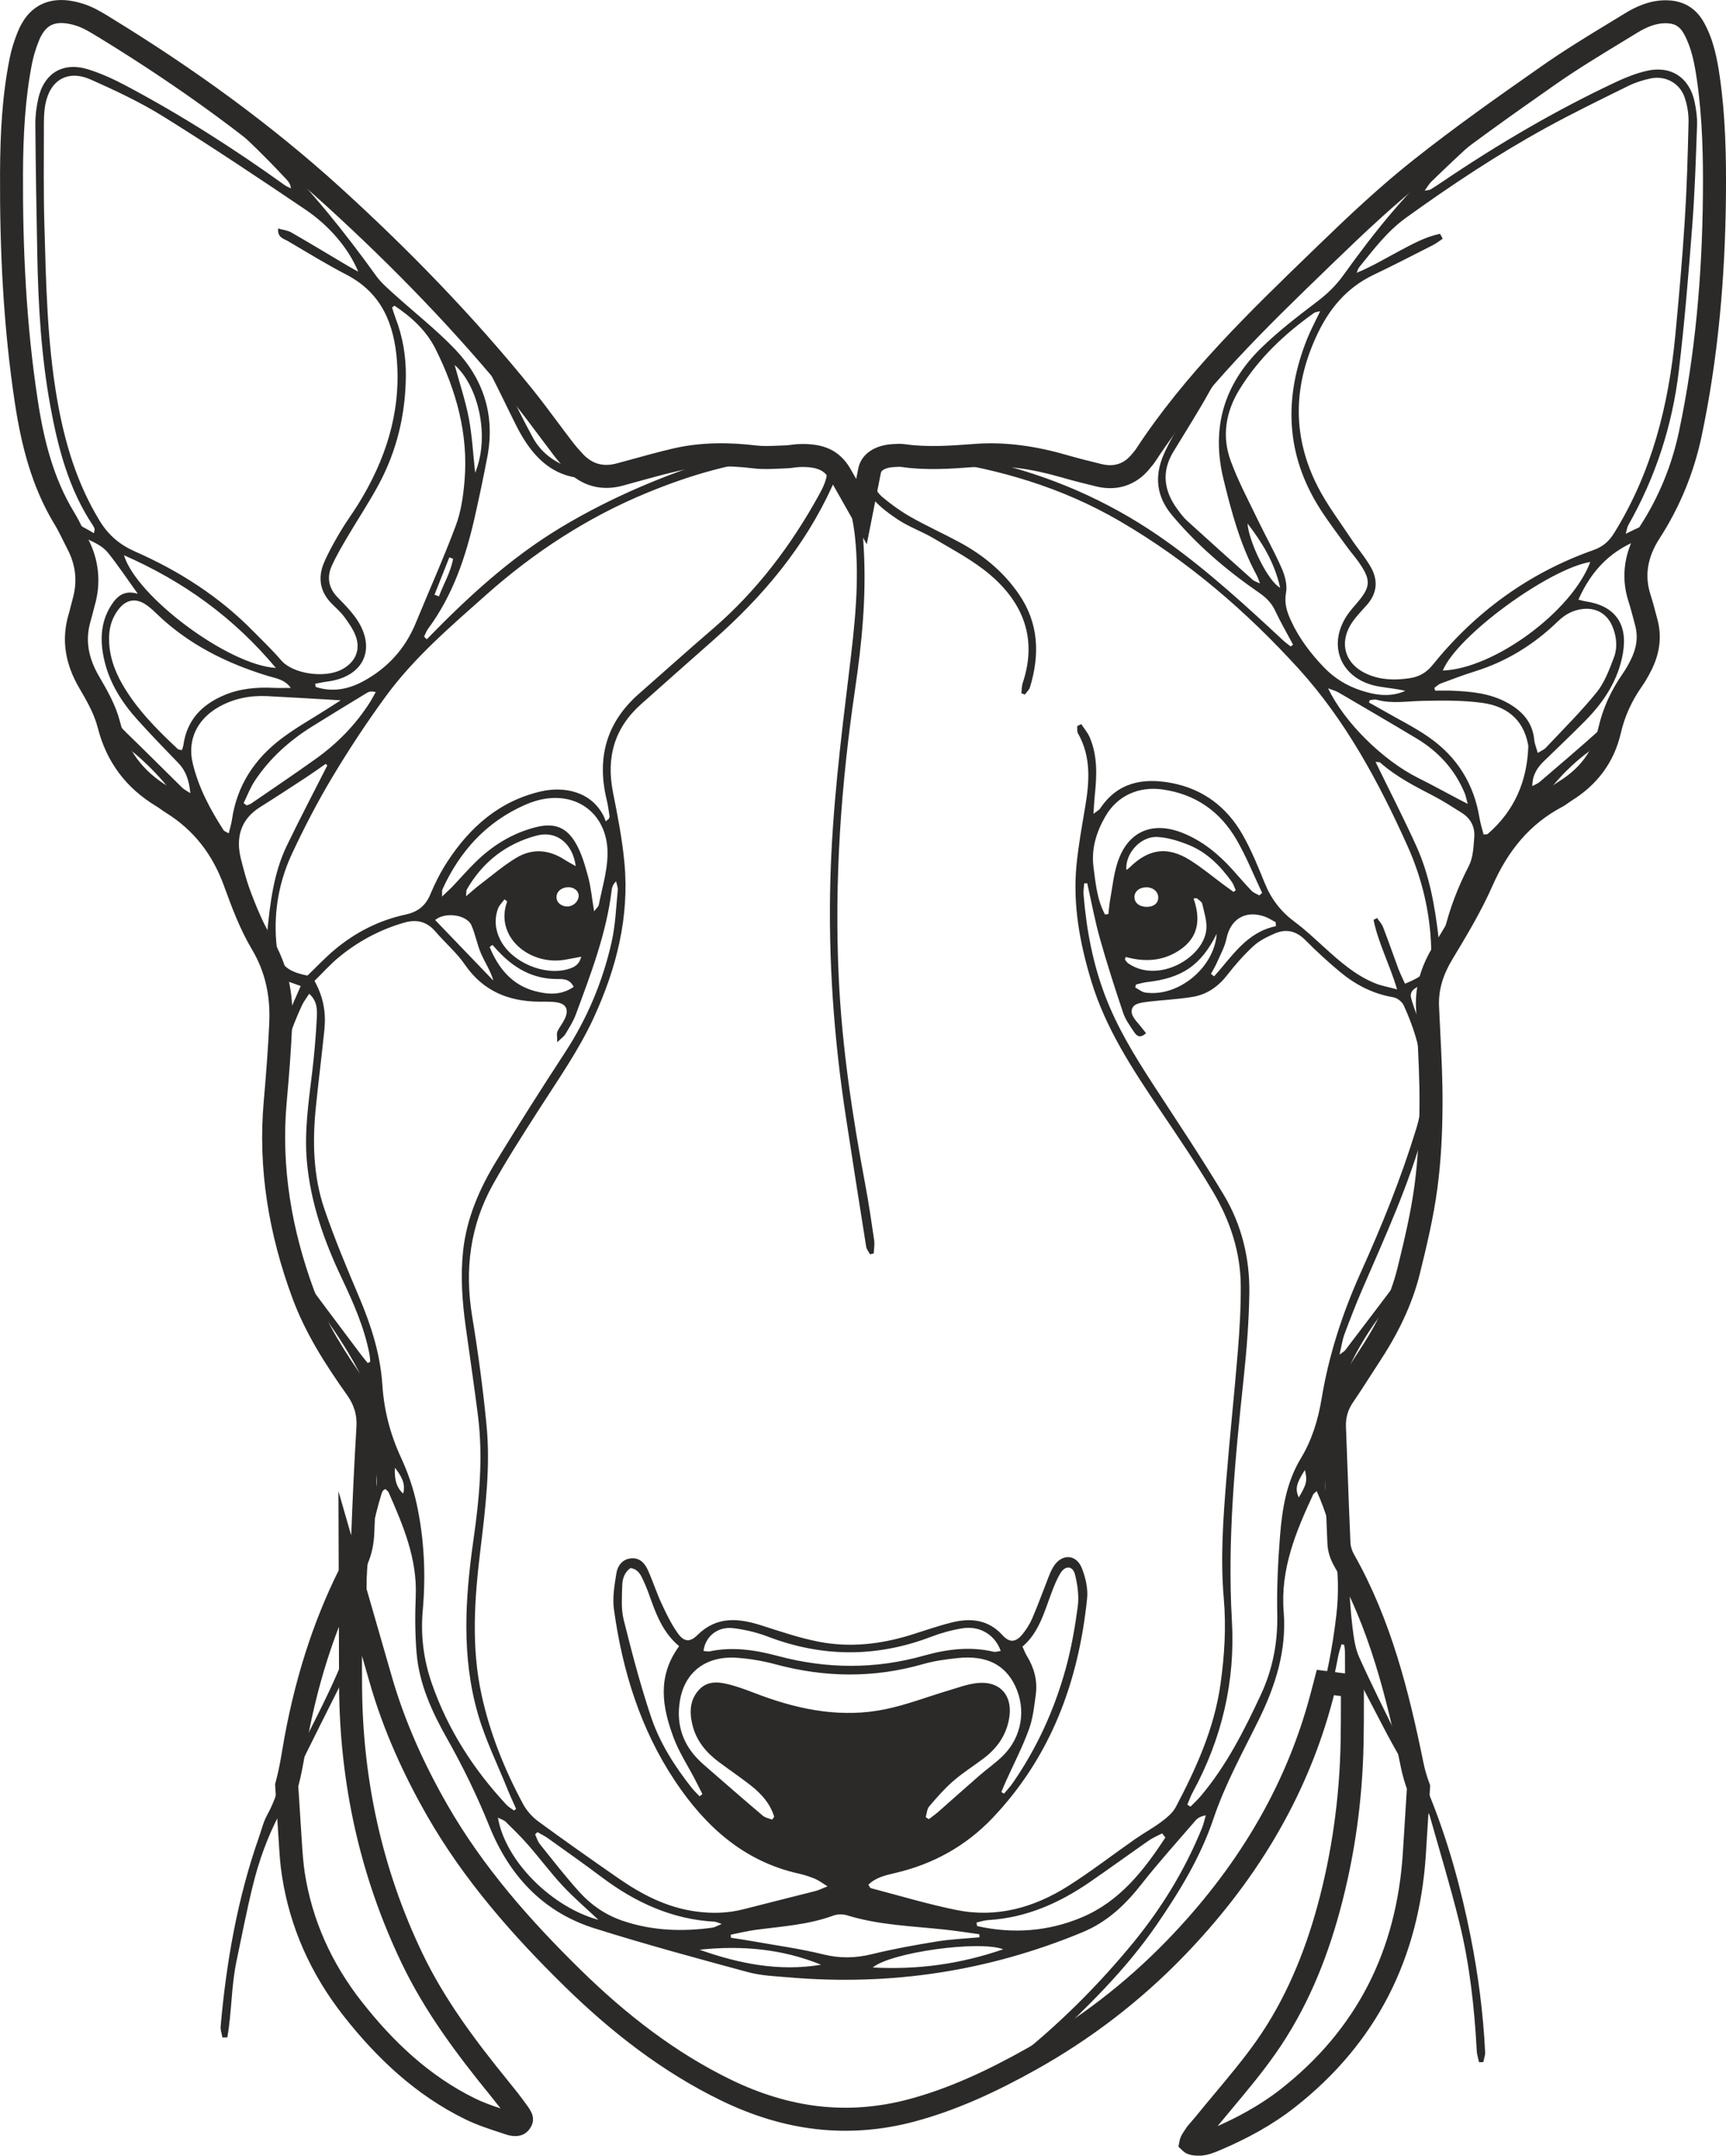 <?xml version="1.0" encoding="UTF-8"?>
<!DOCTYPE svg PUBLIC "-//W3C//DTD SVG 1.0//EN" "http://www.w3.org/TR/2001/REC-SVG-20010904/DTD/svg10.dtd">
<!-- Creator: CorelDRAW 2021 (64-Bit) -->
<svg xmlns="http://www.w3.org/2000/svg" xml:space="preserve" width="211.023mm" height="263.57mm" version="1.0" style="shape-rendering:geometricPrecision; text-rendering:geometricPrecision; image-rendering:optimizeQuality; fill-rule:evenodd; clip-rule:evenodd"
viewBox="0 0 210.881 263.392"
 xmlns:xlink="http://www.w3.org/1999/xlink"
 xmlns:xodm="http://www.corel.com/coreldraw/odm/2003">
 <defs>
  <style type="text/css">
   <![CDATA[
    .fil0 {fill:#2B2A29;fill-rule:nonzero}
   ]]>
  </style>
 </defs>
 <g id="Vrstva_x0020_1">
  <path class="fil0" d="M171.893 218.56c-0.13,-0.367 -0.251,-0.737 -0.36,-1.108 -0.138,-0.467 -0.26,-0.949 -0.362,-1.45 -0.875,-4.297 -1.85,-8.587 -3.155,-12.774 -1.29,-4.141 -2.899,-8.161 -5.048,-11.951 -0.229,-0.405 -0.418,-0.848 -0.553,-1.304 -0.132,-0.446 -0.214,-0.914 -0.235,-1.379 -0.136,-3.096 -0.254,-6.284 -0.372,-9.472 -0.058,-1.565 -0.116,-3.129 -0.176,-4.694 -0.033,-0.848 0.064,-1.664 0.291,-2.449 0.227,-0.785 0.582,-1.529 1.066,-2.232 0.607,-0.882 1.231,-1.856 1.855,-2.831 0.408,-0.638 0.817,-1.275 1.25,-1.93 1.037,-1.569 1.982,-3.191 2.778,-4.873 0.789,-1.669 1.433,-3.398 1.875,-5.197 0.407,-1.655 0.81,-3.318 1.174,-5.017 0.359,-1.675 0.671,-3.348 0.895,-5.011 0.222,-1.646 0.371,-3.308 0.468,-4.978 0.099,-1.706 0.142,-3.383 0.15,-5.037 0.014,-2.886 -0.135,-5.832 -0.283,-8.777 -0.05,-0.993 -0.1,-1.987 -0.146,-3.04 -0.059,-1.345 0.115,-2.623 0.475,-3.848 0.355,-1.208 0.886,-2.354 1.548,-3.452l0.007 -0.008 -0.002 -0.001c1.703,-2.826 3.419,-5.672 4.732,-8.651 1.036,-2.35 2.311,-4.478 3.914,-6.334 1.615,-1.87 3.552,-3.449 5.897,-4.684 0.119,-0.063 0.27,-0.171 0.42,-0.279 0.161,-0.116 0.322,-0.231 0.504,-0.344 1.262,-0.78 2.3,-1.706 3.101,-2.793 0.796,-1.081 1.365,-2.333 1.696,-3.772 0.271,-1.18 0.656,-2.312 1.143,-3.394 0.494,-1.098 1.103,-2.157 1.814,-3.175 0.152,-0.217 0.32,-0.486 0.499,-0.792l0.005 0c0.15,-0.257 0.303,-0.543 0.457,-0.846 0.354,-0.7 0.598,-1.407 0.7,-2.119 0.099,-0.689 0.066,-1.395 -0.126,-2.118 -0.067,-0.252 -0.035,-0.135 -0.144,-0.552 -0.211,-0.806 -0.423,-1.613 -0.675,-2.396 -0.516,-1.604 -0.623,-3.171 -0.383,-4.69 0.251,-1.593 0.878,-3.113 1.809,-4.552 1.138,-1.759 2.103,-3.603 2.892,-5.52 0.792,-1.923 1.408,-3.927 1.847,-5.999 1.004,-4.737 1.711,-9.51 2.177,-14.296 0.47,-4.818 0.7,-9.655 0.747,-14.485 0.023,-2.354 0.01,-4.722 -0.093,-7.1 -0.101,-2.335 -0.292,-4.672 -0.626,-7.004 -0.149,-1.039 -0.32,-2.075 -0.572,-3.046 -0.245,-0.944 -0.573,-1.855 -1.041,-2.697 -0.259,-0.466 -0.561,-0.789 -0.912,-0.985 -0.363,-0.202 -0.82,-0.293 -1.374,-0.287 -0.591,0.006 -1.161,0.128 -1.714,0.327 -0.583,0.209 -1.163,0.513 -1.735,0.864 -0.589,0.36 -1.179,0.719 -1.768,1.078 -2.788,1.696 -5.579,3.393 -8.191,5.221 -2.559,1.791 -5.143,3.607 -7.934,5.63 -2.625,1.903 -5.214,3.84 -7.732,5.839 -1.954,1.551 -3.846,3.187 -5.701,4.87 -1.889,1.715 -3.703,3.444 -5.492,5.176l-0.868 0.839c-7.637,7.385 -15.348,14.842 -21.164,23.723 -0.156,0.238 -0.306,0.417 -0.46,0.6l-0.005 0 -0.153 0.192c-0.826,1.041 -1.821,1.754 -2.945,2.136 -1.127,0.382 -2.355,0.418 -3.646,0.103 -0.735,-0.179 -1.469,-0.361 -2.199,-0.55 -0.694,-0.179 -1.42,-0.376 -2.198,-0.601l-0.006 0c-1.667,-0.481 -3.364,-0.858 -5.075,-1.082 -1.684,-0.22 -3.391,-0.29 -5.108,-0.162l-0.172 0.013c-2.994,0.224 -5.975,0.447 -9.042,0.001 -0.194,-0.028 -0.5,-0.009 -0.779,0.008l-0.205 0.011c-0.434,0.023 -0.905,0.126 -1.239,0.343 -0.146,0.095 -0.255,0.217 -0.285,0.367l-1.726 8.716 -4.38 -7.726c-0.141,-0.249 -0.299,-0.484 -0.478,-0.692 -0.158,-0.184 -0.335,-0.347 -0.534,-0.48l-0.005 -0.005c-0.346,-0.231 -0.771,-0.368 -1.227,-0.446 -0.53,-0.091 -1.087,-0.102 -1.62,-0.081 -0.185,0.007 -0.406,0.036 -0.627,0.066 -0.306,0.04 -0.614,0.081 -0.979,0.091 -0.255,0.007 -0.593,0.023 -0.929,0.038 -1.003,0.046 -1.991,0.092 -3.043,-0.034 -1.567,-0.188 -3.122,-0.287 -4.642,-0.251 -1.514,0.036 -3.026,0.205 -4.525,0.554 -1.745,0.405 -3.45,0.876 -5.154,1.346 -0.982,0.271 -1.308,0.364 -1.67,0.463 -1.306,0.354 -2.564,0.368 -3.746,0.038 -1.176,-0.328 -2.242,-0.986 -3.169,-1.976 -0.256,-0.273 -0.511,-0.556 -0.765,-0.851 -0.253,-0.295 -0.498,-0.594 -0.73,-0.896 -0.566,-0.739 -1.2,-1.589 -1.835,-2.44 -1.03,-1.382 -2.061,-2.765 -3.136,-4.091 -3.483,-4.298 -7.159,-8.438 -10.989,-12.437 -3.823,-3.992 -7.808,-7.851 -11.915,-11.59 -4.243,-3.864 -8.694,-7.475 -13.303,-10.866 -4.623,-3.401 -9.405,-6.585 -14.296,-9.583l-0.178 -0.109 -0.005 0c-0.888,-0.545 -1.827,-1.122 -2.698,-1.399 -0.526,-0.167 -1.089,-0.295 -1.639,-0.321 -0.479,-0.023 -0.943,0.032 -1.348,0.214 -0.352,0.158 -0.648,0.414 -0.897,0.725 -0.286,0.357 -0.51,0.783 -0.688,1.23 -0.168,0.422 -0.326,0.86 -0.467,1.316 -0.139,0.45 -0.256,0.892 -0.343,1.322 -0.439,2.179 -0.715,4.415 -0.884,6.681 -0.173,2.305 -0.234,4.573 -0.245,6.813 -0.023,4.645 0.078,9.314 0.363,13.999 0.281,4.631 0.747,9.264 1.456,13.885 0.371,2.421 0.854,4.803 1.556,7.079 0.697,2.259 1.614,4.44 2.861,6.489 0.453,0.745 0.824,1.492 1.194,2.24 0.137,0.276 0.275,0.555 0.505,0.997 0.672,1.29 1.08,2.633 1.22,4.015 0.139,1.373 0.011,2.763 -0.39,4.159 -0.083,0.29 -0.151,0.56 -0.218,0.83 -0.082,0.326 -0.163,0.653 -0.277,1.036 -0.353,1.191 -0.421,2.327 -0.248,3.422 0.177,1.12 0.609,2.224 1.248,3.325l0.018 0.03c1.016,1.749 2.043,3.517 2.568,5.578 0.445,1.745 1.148,3.258 2.12,4.559 0.974,1.303 2.227,2.409 3.77,3.34 0.227,0.137 0.473,0.314 0.718,0.49 0.166,0.12 0.333,0.239 0.484,0.333 1.999,1.237 3.664,2.729 5.027,4.459 1.357,1.722 2.416,3.681 3.209,5.86 0.467,1.284 0.942,2.579 1.451,3.79 0.51,1.213 1.075,2.399 1.743,3.519 0.985,1.651 1.657,3.354 2.061,5.12 0.401,1.752 0.537,3.563 0.453,5.442 -0.075,1.669 -0.172,3.271 -0.284,4.825 -0.104,1.444 -0.241,3.072 -0.396,4.801 -0.35,3.911 -0.198,7.783 0.383,11.607 0.581,3.824 1.592,7.589 2.96,11.289 0.736,1.992 1.692,3.903 2.774,5.757 1.123,1.923 2.335,3.723 3.568,5.463 0.603,0.851 1.045,1.726 1.32,2.649 0.28,0.937 0.391,1.921 0.328,2.972 -0.131,2.188 -0.246,4.322 -0.347,6.408 -0.105,2.183 -0.197,4.319 -0.277,6.412 -0.03,0.795 -0.129,1.557 -0.313,2.291 -0.187,0.75 -0.463,1.48 -0.841,2.198 -0.102,0.193 -0.202,0.386 -0.302,0.579l3.612 12.536c0.783,2.717 1.765,5.383 2.909,7.995 1.133,2.589 2.434,5.131 3.862,7.622 2.172,3.789 4.693,7.314 7.444,10.646 2.765,3.349 5.778,6.526 8.911,9.592 2.737,2.678 5.611,5.193 8.659,7.454 3.035,2.251 6.249,4.253 9.68,5.919 1.718,0.834 3.5,1.544 5.337,2.099 1.726,0.521 3.486,0.9 5.272,1.109 1.83,0.215 3.656,0.249 5.469,0.114 1.855,-0.138 3.693,-0.452 5.506,-0.932 2.513,-0.665 4.949,-1.556 7.325,-2.598 2.376,-1.042 4.712,-2.248 7.013,-3.536 3.19,-1.786 6.234,-3.788 9.113,-5.995 2.866,-2.198 5.572,-4.602 8.099,-7.202 4.211,-4.333 7.865,-9.003 10.849,-14.056 2.978,-5.042 5.288,-10.46 6.817,-16.3l0.735 -2.807 5.749 0.737 0.003 2.899c0.001,0.873 -0,1.745 -0.006,2.615 -0.005,0.885 -0.015,1.762 -0.031,2.626 -0.064,3.53 -0.338,7.035 -0.827,10.494 -0.483,3.418 -1.181,6.818 -2.098,10.182 -0.841,3.084 -1.869,6.092 -3.141,8.97 -1.281,2.899 -2.819,5.695 -4.674,8.341 -1.679,2.395 -3.492,4.562 -5.306,6.731 -0.618,0.739 -1.237,1.479 -1.797,2.16 1.237,-0.55 2.456,-1.152 3.642,-1.82 1.419,-0.798 2.773,-1.68 4.033,-2.666 4.683,-3.664 8.23,-7.914 10.7,-12.72 2.471,-4.808 3.871,-10.188 4.26,-16.113 0.17,-2.634 0.33,-5.269 0.495,-7.904zm2.339 -1.901c0.122,0.413 0.258,0.82 0.405,1.222l0.1 0.275c-0.175,2.828 -0.347,5.656 -0.53,8.484 -0.414,6.312 -1.915,12.064 -4.568,17.225 -2.654,5.163 -6.456,9.722 -11.471,13.646 -1.399,1.095 -2.87,2.055 -4.386,2.908 -1.506,0.847 -3.075,1.6 -4.677,2.282 -0.3,0.128 -0.625,0.265 -1.001,0.393l0.001 0.002c-0.413,0.14 -0.843,0.249 -1.276,0.285 -0.202,0.017 -0.66,0.023 -1.066,-0.032 -0.427,-0.057 -0.854,-0.198 -1.173,-0.481 -0.208,-0.178 -0.41,-0.387 -0.609,-0.577l0.145 -0.752c0.011,-0.058 0.02,-0.095 0.028,-0.123 0.009,-0.037 0.018,-0.069 0.03,-0.105 0.123,-0.371 0.348,-0.71 0.531,-0.984l0.005 -0.005 0.079 -0.124c0.252,-0.393 0.564,-0.746 0.869,-1.092 0.124,-0.14 0.246,-0.279 0.37,-0.432 0.86,-1.062 1.611,-1.96 2.361,-2.858 1.801,-2.153 3.601,-4.305 5.163,-6.532 1.731,-2.469 3.18,-5.108 4.399,-7.867 1.228,-2.779 2.212,-5.651 3.008,-8.574 0.879,-3.224 1.55,-6.507 2.02,-9.83 0.477,-3.374 0.743,-6.764 0.805,-10.153 0.016,-0.876 0.026,-1.739 0.031,-2.593 0.005,-0.869 0.007,-1.737 0.006,-2.604l-0 -0.426 -0.848 -0.109 -0.107 0.41c-1.601,6.114 -4.011,11.774 -7.115,17.027 -3.097,5.243 -6.888,10.089 -11.257,14.585 -2.626,2.702 -5.435,5.198 -8.407,7.477 -2.992,2.295 -6.147,4.37 -9.444,6.216 -2.351,1.316 -4.764,2.56 -7.266,3.657 -2.503,1.098 -5.075,2.038 -7.732,2.741 -1.988,0.526 -3.995,0.87 -6.013,1.02 -1.988,0.148 -3.991,0.11 -5.998,-0.125 -1.973,-0.231 -3.897,-0.644 -5.768,-1.209 -1.959,-0.592 -3.877,-1.358 -5.745,-2.264 -3.594,-1.744 -6.957,-3.84 -10.132,-6.194 -3.162,-2.345 -6.133,-4.944 -8.957,-7.707 -3.185,-3.117 -6.261,-6.362 -9.109,-9.812 -2.862,-3.467 -5.478,-7.122 -7.719,-11.032 -1.46,-2.546 -2.803,-5.177 -3.994,-7.898 -1.181,-2.697 -2.204,-5.478 -3.03,-8.348l-0.967 -3.355 0.012 3.499c0.019,5.796 0.635,11.476 1.88,17.018 1.221,5.433 3.046,10.726 5.507,15.858 1.348,2.812 2.966,5.477 4.742,8.049 1.786,2.587 3.734,5.08 5.729,7.532 0.445,0.547 0.846,1.045 1.147,1.431 0.337,0.433 0.701,0.919 1.109,1.487l0.031 0.043c0.503,0.699 1.211,1.681 0.315,2.906 -0.472,0.646 -1.102,0.86 -1.758,0.859 -0.45,-0.001 -0.838,-0.106 -1.154,-0.211l-0.661 -0.219c-1.433,-0.468 -2.883,-0.942 -4.307,-1.64 -3.016,-1.478 -5.715,-3.344 -8.17,-5.49 -2.447,-2.14 -4.643,-4.547 -6.663,-7.121 -1.999,-2.547 -3.649,-5.259 -4.92,-8.14 -1.24,-2.811 -2.118,-5.789 -2.607,-8.942 -0.114,-0.737 -0.19,-1.406 -0.245,-2.04 -0.049,-0.565 -0.095,-1.274 -0.141,-1.989l-0.46 -7.208 0.064 -0.234c0.173,-0.634 0.32,-1.277 0.451,-1.926 0.125,-0.618 0.244,-1.301 0.362,-2.011 0.673,-4.051 1.608,-8.054 2.858,-11.964 1.097,-3.431 2.431,-6.776 4.038,-10.004l-0.032 -9.662 1.553 5.391c0.01,-0.129 0.018,-0.259 0.023,-0.39 0.083,-2.193 0.175,-4.343 0.277,-6.445 0.106,-2.198 0.222,-4.347 0.347,-6.441 0.043,-0.714 -0.031,-1.377 -0.218,-2.002 -0.191,-0.641 -0.496,-1.247 -0.912,-1.833 -1.323,-1.867 -2.599,-3.757 -3.712,-5.662 -1.153,-1.975 -2.179,-4.032 -2.983,-6.208 -1.433,-3.877 -2.493,-7.826 -3.103,-11.84 -0.61,-4.013 -0.767,-8.104 -0.394,-12.268 0.13,-1.454 0.259,-3.013 0.385,-4.757 0.118,-1.634 0.216,-3.223 0.284,-4.747 0.073,-1.63 -0.043,-3.192 -0.387,-4.693 -0.341,-1.488 -0.905,-2.921 -1.731,-4.305 -0.739,-1.238 -1.36,-2.542 -1.919,-3.872 -0.56,-1.331 -1.037,-2.634 -1.506,-3.922 -0.688,-1.891 -1.605,-3.588 -2.779,-5.078 -1.168,-1.482 -2.589,-2.757 -4.289,-3.809 -0.238,-0.147 -0.443,-0.295 -0.649,-0.443 -0.161,-0.116 -0.323,-0.232 -0.53,-0.357 -1.859,-1.121 -3.38,-2.467 -4.574,-4.067 -1.196,-1.602 -2.057,-3.443 -2.594,-5.551 -0.432,-1.698 -1.356,-3.288 -2.271,-4.862l-0.018 -0.03c-0.806,-1.387 -1.355,-2.81 -1.59,-4.294 -0.239,-1.508 -0.15,-3.054 0.325,-4.657 0.079,-0.266 0.162,-0.596 0.244,-0.926 0.079,-0.314 0.157,-0.628 0.24,-0.918 0.305,-1.062 0.404,-2.103 0.302,-3.113 -0.102,-1.007 -0.411,-2.007 -0.923,-2.99 -0.124,-0.237 -0.325,-0.644 -0.527,-1.052 -0.343,-0.692 -0.685,-1.382 -1.073,-2.019 -1.376,-2.263 -2.385,-4.657 -3.147,-7.128 -0.757,-2.454 -1.268,-4.963 -1.655,-7.487 -0.717,-4.67 -1.19,-9.391 -1.478,-14.138 -0.285,-4.694 -0.386,-9.428 -0.363,-14.175 0.012,-2.365 0.073,-4.717 0.245,-7.011 0.175,-2.333 0.467,-4.676 0.94,-7.023 0.112,-0.554 0.25,-1.086 0.408,-1.598 0.157,-0.505 0.341,-1.015 0.544,-1.525 0.276,-0.693 0.635,-1.368 1.107,-1.957 0.508,-0.634 1.145,-1.17 1.944,-1.529 0.845,-0.38 1.741,-0.499 2.626,-0.457 0.813,0.039 1.617,0.219 2.355,0.454 1.243,0.395 2.314,1.053 3.326,1.675l-0.002 0.003 0.174 0.106c4.963,3.042 9.812,6.27 14.494,9.715 4.696,3.455 9.225,7.129 13.535,11.053 4.134,3.764 8.162,7.665 12.047,11.722 3.878,4.05 7.605,8.248 11.143,12.614 1.115,1.376 2.164,2.783 3.213,4.19 0.574,0.771 1.149,1.542 1.812,2.407 0.205,0.267 0.416,0.525 0.63,0.775 0.215,0.25 0.442,0.501 0.677,0.752 0.571,0.609 1.199,1.006 1.869,1.193 0.681,0.19 1.44,0.173 2.259,-0.049 1.472,-0.4 1.532,-0.416 1.659,-0.452 1.76,-0.486 3.52,-0.972 5.275,-1.379 1.677,-0.39 3.377,-0.579 5.087,-0.62 1.703,-0.041 3.384,0.064 5.039,0.262 0.861,0.103 1.72,0.063 2.592,0.023 0.297,-0.014 0.595,-0.028 0.984,-0.038 0.2,-0.005 0.442,-0.037 0.681,-0.069 0.285,-0.037 0.569,-0.075 0.892,-0.087 0.71,-0.028 1.46,-0.011 2.192,0.114 0.804,0.138 1.594,0.406 2.311,0.883l0.001 -0.001c0.427,0.284 0.795,0.623 1.117,0.998 0.301,0.351 0.56,0.734 0.786,1.133l0.643 1.134 0.253 -1.276c0.196,-0.99 0.771,-1.698 1.519,-2.184 0.788,-0.513 1.769,-0.749 2.627,-0.795l0.183 -0.011c0.417,-0.025 0.874,-0.053 1.341,0.014 2.762,0.401 5.593,0.189 8.437,-0.023l0.172 -0.013c1.897,-0.142 3.796,-0.063 5.681,0.184 1.857,0.243 3.693,0.65 5.494,1.17l-0 0.002c0.658,0.19 1.375,0.383 2.127,0.577 0.718,0.186 1.437,0.364 2.155,0.539 0.762,0.186 1.463,0.172 2.082,-0.037 0.608,-0.206 1.163,-0.614 1.645,-1.221l0.206 -0.244 -0.003 -0.003c0.096,-0.114 0.19,-0.226 0.261,-0.335 5.977,-9.128 13.812,-16.704 21.572,-24.208l0.862 -0.834c1.845,-1.785 3.695,-3.55 5.552,-5.236 1.894,-1.72 3.832,-3.395 5.844,-4.991 2.575,-2.044 5.192,-4.003 7.831,-5.916 2.473,-1.794 5.212,-3.716 7.978,-5.652 2.742,-1.919 5.539,-3.621 8.334,-5.32 0.59,-0.359 1.18,-0.718 1.768,-1.078 0.707,-0.433 1.451,-0.818 2.253,-1.106 0.832,-0.299 1.707,-0.482 2.639,-0.492 1.041,-0.011 1.957,0.192 2.762,0.64 0.817,0.454 1.481,1.136 2.003,2.075 0.596,1.072 1.005,2.203 1.306,3.358 0.293,1.128 0.48,2.249 0.638,3.354 0.345,2.404 0.542,4.836 0.648,7.279 0.104,2.399 0.116,4.821 0.093,7.244 -0.048,4.923 -0.282,9.841 -0.758,14.728 -0.479,4.918 -1.201,9.8 -2.221,14.615 -0.471,2.223 -1.139,4.39 -2.001,6.484 -0.855,2.077 -1.9,4.076 -3.134,5.983 -0.722,1.116 -1.205,2.27 -1.391,3.451 -0.172,1.094 -0.092,2.23 0.284,3.401 0.272,0.847 0.496,1.699 0.719,2.55 0.014,0.052 -0.019,-0.075 0.144,0.541 0.292,1.103 0.342,2.179 0.192,3.23 -0.147,1.028 -0.486,2.023 -0.975,2.989 -0.162,0.32 -0.341,0.652 -0.544,0.998l0.004 0.002c-0.174,0.298 -0.382,0.623 -0.631,0.979 -0.598,0.856 -1.118,1.764 -1.549,2.723 -0.414,0.919 -0.739,1.875 -0.967,2.865 -0.419,1.824 -1.148,3.42 -2.17,4.808 -1.018,1.381 -2.32,2.548 -3.894,3.521 -0.096,0.059 -0.217,0.147 -0.339,0.234 -0.24,0.173 -0.482,0.347 -0.75,0.488 -2.024,1.065 -3.693,2.425 -5.082,4.034 -1.401,1.623 -2.531,3.516 -3.462,5.629 -1.389,3.149 -3.149,6.07 -4.897,8.971l-0.007 0.008 0.002 0.001c-0.548,0.909 -0.981,1.837 -1.262,2.791 -0.276,0.939 -0.409,1.913 -0.365,2.933 0.043,0.969 0.094,1.999 0.146,3.029 0.148,2.951 0.297,5.903 0.283,8.92 -0.008,1.751 -0.052,3.484 -0.15,5.181 -0.1,1.733 -0.257,3.467 -0.49,5.198 -0.238,1.772 -0.561,3.507 -0.928,5.22 -0.362,1.69 -0.776,3.398 -1.196,5.105 -0.49,1.992 -1.198,3.897 -2.062,5.726 -0.858,1.815 -1.87,3.553 -2.976,5.226 -0.405,0.613 -0.817,1.255 -1.228,1.897 -0.61,0.952 -1.22,1.905 -1.91,2.908 -0.311,0.452 -0.538,0.924 -0.68,1.417 -0.142,0.492 -0.202,1.014 -0.181,1.568 0.06,1.564 0.118,3.129 0.176,4.694 0.115,3.12 0.23,6.24 0.372,9.45 0.01,0.227 0.054,0.468 0.124,0.707 0.074,0.251 0.177,0.493 0.299,0.71 2.263,3.993 3.947,8.194 5.29,12.502 1.328,4.262 2.325,8.649 3.221,13.05 0.081,0.399 0.185,0.806 0.307,1.218zm-132.828 -17.877c-0.501,1.297 -0.961,2.608 -1.384,3.929 -1.202,3.76 -2.105,7.631 -2.759,11.568 -0.112,0.675 -0.234,1.367 -0.384,2.11 -0.127,0.631 -0.268,1.256 -0.431,1.876l0.432 6.766c0.037,0.589 0.076,1.185 0.141,1.922 0.058,0.668 0.126,1.299 0.212,1.853 0.448,2.887 1.26,5.632 2.409,8.237 1.174,2.661 2.702,5.171 4.557,7.534 1.932,2.462 4.012,4.746 6.3,6.747 2.28,1.994 4.777,3.722 7.553,5.083 0.961,0.471 2.028,0.852 3.109,1.212l-0.143 -0.184c-0.437,-0.562 -0.789,-1.002 -1.103,-1.387 -2.035,-2.501 -4.025,-5.048 -5.862,-7.708 -1.847,-2.675 -3.538,-5.465 -4.962,-8.435 -2.557,-5.332 -4.451,-10.824 -5.716,-16.453 -1.289,-5.736 -1.926,-11.623 -1.946,-17.635l-0.023 -7.034z"/>
  <g id="Bull.svg">
   <g id="BullTerrier02">
    <path class="fil0" d="M132.105 88.474c0.347,0.532 0.783,1.029 1.032,1.608 0.975,2.274 0.876,4.659 0.627,7.051 -0.07,0.666 -0.099,1.331 -0.166,2.312 0.452,-0.36 0.691,-0.471 0.818,-0.659 2.127,-3.197 5.226,-3.771 8.691,-3.121 3.879,0.726 6.796,2.946 8.723,6.341 1.07,1.882 1.889,3.914 2.707,5.927 0.783,1.93 1.971,3.465 3.646,4.707 1.274,0.943 2.433,2.045 3.611,3.111 1.892,1.716 3.799,3.408 6.2,4.385 0.748,0.306 1.567,0.443 2.707,0.755 -0.936,-3.121 -2.318,-5.688 -2.879,-8.493 0.143,-0.076 0.287,-0.156 0.427,-0.232 0.252,0.373 0.583,0.717 0.739,1.127 0.65,1.681 1.232,3.388 1.866,5.08 0.236,0.624 0.541,1.22 0.809,1.819 2.653,-1.067 3.274,-1.92 3.197,-4.423 -0.137,-4.35 -1.146,-8.535 -2.924,-12.474 -3.497,-7.764 -7.535,-15.274 -13.286,-21.601 -6.407,-7.044 -13.608,-13.239 -21.894,-18.054 -7.025,-4.083 -14.662,-6.334 -22.659,-7.458 -1.516,-0.213 -3.06,-0.28 -4.592,-0.315 -0.612,-0.013 -1.274,0.146 -1.834,0.398 -1.159,0.525 -1.551,1.433 -1.092,2.611 0.261,0.669 0.659,1.376 1.197,1.828 1.089,0.914 2.258,1.761 3.494,2.462 1.936,1.099 3.971,2.016 5.93,3.073 2.885,1.554 5.369,3.586 7.255,6.312 2.468,3.567 2.605,7.411 1.389,11.414 -0.102,0.334 -0.411,0.602 -0.624,0.901 -0.143,-0.054 -0.287,-0.108 -0.43,-0.162 0.051,-0.423 0.035,-0.869 0.166,-1.264 1.802,-5.369 0.08,-9.761 -4.013,-13.235 -2.035,-1.729 -4.474,-3 -6.79,-4.382 -1.452,-0.869 -3.099,-1.43 -4.497,-2.369 -1.296,-0.869 -2.634,-1.882 -3.5,-3.143 -1.885,-2.745 -0.443,-5.35 2.876,-5.529 0.474,-0.025 0.962,-0.067 1.43,0 2.908,0.423 5.806,0.185 8.716,-0.032 3.742,-0.28 7.398,0.293 10.993,1.331 1.423,0.411 2.866,0.774 4.306,1.124 1.71,0.417 3.143,-0.041 4.248,-1.436 0.166,-0.207 0.35,-0.401 0.494,-0.621 6.188,-9.449 14.315,-17.172 22.356,-24.952 3.656,-3.538 7.385,-7.038 11.363,-10.197 5.102,-4.048 10.439,-7.812 15.78,-11.551 3.255,-2.277 6.685,-4.303 10.076,-6.379 1.405,-0.86 2.917,-1.506 4.627,-1.526 1.927,-0.019 3.376,0.761 4.315,2.452 1.131,2.032 1.557,4.267 1.882,6.535 0.688,4.793 0.787,9.618 0.739,14.449 -0.096,9.837 -0.93,19.605 -2.971,29.238 -0.93,4.388 -2.605,8.5 -5.06,12.293 -1.439,2.226 -2.013,4.653 -1.166,7.29 0.325,1.01 0.583,2.038 0.854,3.064 0.544,2.051 0.198,4 -0.745,5.86 -0.334,0.662 -0.707,1.312 -1.131,1.917 -1.229,1.761 -2.118,3.675 -2.599,5.767 -0.806,3.503 -2.796,6.13 -5.831,8.006 -0.36,0.223 -0.688,0.506 -1.06,0.704 -4.178,2.197 -6.882,5.614 -8.777,9.911 -1.363,3.092 -3.124,6.022 -4.872,8.92 -1.137,1.889 -1.793,3.812 -1.698,6.013 0.175,3.974 0.449,7.952 0.43,11.927 -0.016,3.439 -0.178,6.907 -0.637,10.312 -0.465,3.459 -1.28,6.879 -2.115,10.271 -0.959,3.898 -2.758,7.446 -4.968,10.79 -1.054,1.592 -2.048,3.223 -3.131,4.796 -0.694,1.01 -1,2.083 -0.952,3.293 0.181,4.716 0.341,9.436 0.548,14.149 0.025,0.56 0.213,1.162 0.49,1.65 4.484,7.914 6.662,16.589 8.455,25.401 0.252,1.232 0.685,2.446 1.159,3.615 2.315,5.669 3.93,11.538 5.115,17.535 0.917,4.637 1.526,9.312 1.755,14.035 0.019,0.404 -0.143,0.815 -0.22,1.223 -0.172,0.006 -0.344,0.013 -0.516,0.019 -0.099,-0.455 -0.258,-0.904 -0.283,-1.363 -0.287,-5.36 -0.876,-10.688 -2.172,-15.898 -1.073,-4.318 -2.369,-8.583 -3.58,-12.869 -0.076,-0.268 -0.271,-0.503 -0.659,-0.704 -0.108,1.825 -0.21,3.65 -0.328,5.474 -0.822,12.487 -5.936,22.748 -15.84,30.496 -2.726,2.134 -5.767,3.768 -8.949,5.121 -0.678,0.29 -1.398,0.576 -2.118,0.637 -0.624,0.051 -1.459,-0.016 -1.869,-0.392 -0.675,-0.621 -0.076,-1.385 0.315,-1.997 0.341,-0.532 0.803,-0.984 1.204,-1.478 2.532,-3.131 5.242,-6.134 7.548,-9.423 3.529,-5.032 5.863,-10.662 7.481,-16.598 1.796,-6.589 2.72,-13.296 2.844,-20.111 0.067,-3.656 0.022,-7.318 0.022,-10.974 0,-0.306 -0.064,-0.612 -0.096,-0.917 -0.108,-0.025 -0.22,-0.051 -0.328,-0.076 -0.143,0.503 -0.325,0.997 -0.42,1.51 -2.58,14.194 -9.379,26.124 -19.35,36.385 -5.255,5.408 -11.178,9.93 -17.735,13.602 -4.723,2.643 -9.602,4.955 -14.876,6.35 -8.064,2.134 -15.745,1.06 -23.172,-2.545 -7.143,-3.468 -13.305,-8.28 -18.949,-13.802 -6.392,-6.255 -12.264,-12.923 -16.742,-20.735 -3.666,-6.395 -6.503,-13.105 -8.032,-20.337 -0.054,-0.258 -0.131,-0.513 -0.22,-0.761 -0.032,-0.089 -0.131,-0.156 -0.319,-0.376 -0.105,0.344 -0.242,0.592 -0.255,0.847 -0.675,13.229 1.576,25.898 7.322,37.878 2.748,5.732 6.545,10.78 10.535,15.684 0.771,0.946 1.529,1.904 2.239,2.895 0.503,0.701 0.952,1.516 0.347,2.344 -0.589,0.806 -1.519,0.733 -2.337,0.462 -1.656,-0.548 -3.344,-1.064 -4.904,-1.828 -5.93,-2.908 -10.608,-7.318 -14.652,-12.471 -3.914,-4.987 -6.455,-10.576 -7.427,-16.84 -0.309,-1.984 -0.357,-4.01 -0.519,-6.019 -0.041,-0.494 -0.057,-0.99 -0.274,-1.516 -1.503,2.828 -2.551,5.79 -3.299,8.85 -0.742,3.038 -1.334,6.111 -1.978,9.172 -0.64,3.054 -0.57,6.22 -1.115,9.29 -0.198,0 -0.398,0.003 -0.596,0.006 -0.076,-0.446 -0.258,-0.904 -0.22,-1.341 0.697,-7.898 2.057,-15.665 4.694,-23.168 0.315,-0.901 0.538,-1.857 0.994,-2.682 1.357,-2.455 1.889,-5.099 2.344,-7.844 1.347,-8.098 3.704,-15.898 7.554,-23.194 0.586,-1.108 0.844,-2.248 0.892,-3.5 0.162,-4.293 0.366,-8.586 0.624,-12.872 0.092,-1.567 -0.325,-2.889 -1.226,-4.159 -2.611,-3.688 -5.054,-7.49 -6.627,-11.751 -2.85,-7.707 -4.21,-15.646 -3.471,-23.891 0.283,-3.169 0.529,-6.347 0.672,-9.525 0.146,-3.28 -0.443,-6.353 -2.191,-9.283 -1.427,-2.392 -2.424,-5.07 -3.382,-7.704 -1.417,-3.895 -3.761,-6.971 -7.283,-9.149 -0.404,-0.252 -0.774,-0.56 -1.181,-0.806 -3.576,-2.156 -5.885,-5.188 -6.933,-9.302 -0.449,-1.761 -1.417,-3.427 -2.344,-5.022 -1.576,-2.713 -2.118,-5.513 -1.217,-8.551 0.181,-0.612 0.312,-1.236 0.487,-1.847 0.646,-2.252 0.42,-4.407 -0.659,-6.481 -0.538,-1.035 -1.016,-2.108 -1.621,-3.102 -2.701,-4.443 -3.949,-9.357 -4.729,-14.42 -1.433,-9.357 -1.888,-18.786 -1.841,-28.238 0.022,-4.665 0.248,-9.341 1.175,-13.936 0.207,-1.032 0.535,-2.054 0.927,-3.035 1.242,-3.118 3.707,-4.363 7.401,-3.188 1.191,0.379 2.306,1.073 3.385,1.736 9.923,6.083 19.325,12.856 27.948,20.71 8.293,7.551 16.079,15.566 23.14,24.28 1.736,2.14 3.334,4.395 5.013,6.583 0.417,0.544 0.873,1.067 1.344,1.57 1.28,1.366 2.831,1.78 4.637,1.29 2.299,-0.624 4.592,-1.29 6.911,-1.828 3.287,-0.764 6.611,-0.748 9.955,-0.347 1.197,0.143 2.43,0.019 3.643,-0.016 0.529,-0.013 1.054,-0.137 1.579,-0.156 3.576,-0.14 5.423,1.096 6.662,4.439 0.952,2.573 1.162,5.277 1.309,7.978 0.309,5.694 -0.236,11.347 -1.064,16.968 -1.732,11.735 -2.561,23.525 -1.997,35.385 0.404,8.49 1.675,16.879 3.242,25.226 0.42,2.239 0.752,4.497 1.08,6.751 0.076,0.529 -0.029,1.08 -0.051,1.621 -0.153,0.035 -0.306,0.073 -0.459,0.108 -0.162,-0.315 -0.417,-0.612 -0.468,-0.943 -0.834,-5.232 -1.65,-10.468 -2.455,-15.707 -1.49,-9.669 -2.185,-19.385 -1.914,-29.178 0.232,-8.503 1.258,-16.92 2.283,-25.343 0.666,-5.481 1.309,-10.971 0.723,-16.5 -0.21,-1.987 -0.726,-3.942 -1.162,-5.901 -0.105,-0.474 -0.436,-0.898 -0.79,-1.589 -0.382,0.586 -0.646,0.895 -0.806,1.252 -3.373,7.439 -8.487,13.528 -14.567,18.879 -2.946,2.592 -5.872,5.204 -8.806,7.809 -3.283,2.917 -4.283,6.532 -3.433,10.799 0.57,2.857 1.131,5.732 1.398,8.627 0.608,6.614 -0.981,12.84 -3.723,18.824 -1.844,4.025 -4.388,7.624 -6.758,11.331 -1.914,2.994 -3.841,5.984 -5.573,9.083 -2.825,5.051 -3.49,10.468 -2.548,16.175 0.726,4.392 1.318,8.812 1.748,13.242 0.5,5.149 -0.146,10.277 -0.764,15.391 -0.707,5.863 -1.121,11.726 0.159,17.576 1.025,4.704 2.799,9.121 5.07,13.341 0.436,0.809 1.111,1.573 1.853,2.118 3.204,2.353 6.458,4.634 9.72,6.904 2.898,2.016 5.974,3.624 9.544,4.108 1.974,0.268 3.901,0.223 5.831,-0.277 2.924,-0.758 5.857,-1.471 8.783,-2.223 0.385,-0.099 0.748,-0.287 1.471,-0.573 -0.685,-0.42 -1.08,-0.733 -1.526,-0.917 -0.634,-0.261 -1.296,-0.481 -1.965,-0.631 -6.755,-1.497 -11.462,-5.796 -15.149,-11.328 -4.223,-6.337 -6.427,-13.468 -7.458,-20.961 -0.198,-1.433 0.064,-2.958 0.299,-4.411 0.146,-0.892 0.697,-1.704 1.755,-1.822 1.07,-0.121 1.701,0.567 2.086,1.417 0.612,1.35 1.06,2.774 1.685,4.118 0.576,1.242 1.185,2.494 1.971,3.605 0.755,1.064 1.478,1.146 2.401,0.232 2.363,-2.337 5.009,-2.08 7.834,-1.178 2.315,0.739 4.637,1.532 7.016,1.994 3.812,0.739 7.602,0.299 11.302,-0.86 1.618,-0.506 3.223,-1.07 4.863,-1.484 2.334,-0.589 4.5,-0.398 6.274,1.551 0.854,0.94 1.599,0.869 2.404,-0.099 0.5,-0.602 0.933,-1.293 1.239,-2.013 0.71,-1.656 1.318,-3.357 1.981,-5.032 0.175,-0.443 0.363,-0.892 0.618,-1.29 1,-1.554 2.748,-1.5 3.439,0.229 0.459,1.15 0.767,2.503 0.643,3.713 -1.041,10.127 -4.407,19.299 -11.541,26.805 -3.261,3.433 -7.251,5.64 -11.872,6.726 -1.162,0.274 -2.373,0.522 -3.306,1.436 0.121,0.181 0.181,0.392 0.29,0.42 3.484,0.914 6.939,1.955 10.465,2.672 4.927,1 9.493,-0.296 13.656,-2.933 2.818,-1.787 5.465,-3.841 8.204,-5.751 1.041,-0.726 2.169,-1.334 3.182,-2.095 0.662,-0.5 1.379,-1.08 1.752,-1.79 2.506,-4.752 4.707,-9.618 5.468,-15.025 0.49,-3.487 0.707,-6.978 0.401,-10.474 -0.427,-4.892 -0.073,-9.758 0.319,-14.621 0.42,-5.232 0.984,-10.452 1.408,-15.684 0.213,-2.637 0.366,-5.29 0.347,-7.933 -0.032,-4.127 -1.322,-7.965 -3.401,-11.471 -2.054,-3.465 -4.325,-6.799 -6.58,-10.143 -3.296,-4.892 -6.522,-9.812 -8.264,-15.531 -1.417,-4.656 -2.299,-9.388 -1.819,-14.27 0.236,-2.373 0.662,-4.726 1.06,-7.079 0.519,-3.083 0.742,-6.118 -0.892,-8.987 -0.131,-0.229 -0.06,-0.576 -0.086,-0.866 0.162,-0.08 0.322,-0.162 0.484,-0.242l0.004 0.006zm43.846 -59.9c0.105,0.198 0.21,0.398 0.315,0.596 -0.392,0.258 -0.761,0.56 -1.175,0.771 -2.408,1.223 -4.806,2.465 -7.242,3.627 -3.373,1.608 -5.519,4.226 -7.06,7.611 -2.809,6.162 -2.866,12.229 0.188,18.235 1.143,2.252 2.701,4.293 4.102,6.411 0.787,1.191 1.742,2.283 2.436,3.525 0.882,1.579 0.733,3.162 -0.513,4.567 -0.596,0.675 -1.239,1.322 -1.748,2.057 -1.742,2.513 -0.981,5.185 1.819,6.404 1.65,0.72 3.382,0.752 5.149,0.49 1.169,-0.172 2.057,-0.685 2.803,-1.608 5.248,-6.506 11.764,-11.258 19.662,-14.051 1.108,-0.392 1.873,-1.032 2.5,-2.038 4.624,-7.427 6.685,-15.643 7.503,-24.238 0.443,-4.643 0.854,-9.293 1.15,-13.946 0.258,-4.019 0.369,-8.051 0.465,-12.079 0.022,-0.987 -0.153,-2.022 -0.462,-2.965 -0.58,-1.768 -2.344,-2.742 -4.165,-2.36 -0.924,0.194 -1.857,0.487 -2.704,0.901 -3.373,1.662 -6.758,3.309 -10.054,5.115 -5.952,3.267 -11.598,7.019 -17.111,10.99 -2.344,1.688 -3.994,3.911 -5.758,6.08 -0.146,0.181 -0.198,0.44 -0.29,0.662 1.806,-0.739 3.414,-1.71 5.07,-2.589 1.647,-0.873 3.283,-1.809 5.127,-2.172l-0.006 0.003zm-132.179 4.627c-1.178,-2.831 -3.49,-5.589 -6.465,-7.599 -5.71,-3.857 -11.442,-7.684 -17.289,-11.328 -2.822,-1.758 -5.866,-3.191 -8.908,-4.545 -2.844,-1.264 -5.045,0.057 -5.589,3.127 -0.146,0.828 -0.159,1.691 -0.159,2.535 0,3.981 -0.054,7.962 0.057,11.939 0.201,7.156 0.331,14.328 1.551,21.407 0.908,5.255 2.401,10.315 5.223,14.923 1.07,1.745 2.446,2.908 4.334,3.739 5.376,2.369 10.274,5.506 14.414,9.729 1.15,1.175 2.35,2.309 3.417,3.557 1.408,1.65 5.302,2.236 7.42,1.108 1.631,-0.866 2.334,-2.404 1.662,-4.127 -0.319,-0.822 -0.85,-1.579 -1.379,-2.296 -0.436,-0.592 -1.013,-1.083 -1.532,-1.611 -1.43,-1.449 -1.72,-3.159 -0.952,-4.984 0.554,-1.312 1.271,-2.561 1.994,-3.793 0.669,-1.143 1.468,-2.21 2.166,-3.334 3.328,-5.36 5.236,-11.118 4.764,-17.506 -0.334,-4.522 -1.853,-8.341 -6.178,-10.583 -2.446,-1.267 -4.793,-2.72 -7.169,-4.114 -0.497,-0.29 -1.258,-0.398 -1.178,-1.526 0.602,0.172 1.166,0.226 1.615,0.481 2.344,1.347 4.656,2.752 6.981,4.13 0.395,0.232 0.799,0.446 1.201,0.666l0 0.003zm30.244 67.155c0.124,-0.105 0.248,-0.21 0.373,-0.315 0.032,-0.099 0.102,-0.204 0.089,-0.293 -0.108,-0.681 -0.194,-1.366 -0.357,-2.035 -1.229,-5.096 -0.048,-9.446 3.949,-12.946 2.99,-2.621 5.943,-5.287 8.958,-7.876 5.423,-4.659 9.646,-10.258 13.073,-16.493 0.255,-0.465 0.5,-0.94 0.678,-1.436 0.599,-1.662 0.15,-2.608 -1.57,-2.898 -1.185,-0.201 -2.43,-0.194 -3.634,-0.099 -5.764,0.446 -11.245,2.073 -16.554,4.261 -7.271,3 -13.78,7.261 -19.646,12.474 -4.357,3.873 -8.812,7.684 -12.274,12.427 -2.309,3.162 -4.471,6.446 -6.484,9.806 -1.796,2.994 -3.408,6.111 -4.895,9.274 -1.605,3.408 -2.283,7.06 -1.974,10.844 0.22,2.697 1.121,3.621 3.818,4.15 1.127,-1.08 2.178,-2.207 3.353,-3.188 2.522,-2.102 5.392,-3.567 8.611,-4.261 1.468,-0.315 2.455,-1.038 3.045,-2.471 0.564,-1.366 1.248,-2.707 2.051,-3.946 2.777,-4.277 6.401,-7.481 11.519,-8.649 2.713,-0.618 6.105,-0.029 7.634,3.079 0.096,0.191 0.156,0.398 0.232,0.599l0.003 -0.006zm58.817 7.564c-0.124,0.01 -0.248,0.016 -0.373,0.025 -0.025,0.462 -0.105,0.927 -0.07,1.382 0.35,4.245 1.124,8.398 2.656,12.401 1.452,3.796 3.538,7.229 5.736,10.614 2.946,4.535 5.962,9.028 8.742,13.665 2.191,3.659 3.182,7.767 3.118,12.028 -0.051,3.439 -0.325,6.885 -0.688,10.309 -1.048,9.869 -2.016,19.726 -1.443,29.681 0.427,7.423 -1.229,14.433 -4.793,20.977 -0.261,0.478 -0.436,1 -0.653,1.5 0.127,0.083 0.258,0.162 0.385,0.245 0.411,-0.42 0.85,-0.815 1.229,-1.264 3.153,-3.723 5.328,-8.032 7.369,-12.411 1.455,-3.124 2.083,-6.404 2.006,-9.882 -0.067,-3.175 0.086,-6.366 0.338,-9.535 0.261,-3.287 0.79,-6.564 2.535,-9.449 1.376,-2.274 2.118,-4.739 2.545,-7.312 0.892,-5.372 2.557,-10.471 4.796,-15.442 2.567,-5.701 4.917,-11.496 6.755,-17.5 1.631,-5.328 0.707,-10.267 -1.526,-15.124 -0.201,-0.44 -0.796,-0.898 -1.271,-0.978 -2.487,-0.417 -4.627,-1.532 -6.525,-3.115 -1.465,-1.22 -2.876,-2.516 -4.216,-3.869 -1.121,-1.131 -2.36,-1.408 -3.758,-0.796 -0.908,0.398 -1.853,0.854 -2.57,1.513 -1.162,1.073 -2.226,2.277 -3.197,3.529 -1.096,1.414 -2.462,2.385 -4.185,2.682 -1.869,0.322 -3.78,0.385 -5.665,0.624 -0.583,0.073 -1.379,0.191 -1.656,0.586 -0.484,0.685 0.038,1.392 0.551,1.974 0.357,0.408 0.681,0.844 1.016,1.261 -0.758,0.704 -1.169,0.302 -1.462,-0.146 -0.494,-0.748 -1.054,-1.5 -1.334,-2.337 -1.013,-3.013 -1.984,-6.038 -2.844,-9.099 -0.621,-2.216 -1.038,-4.494 -1.545,-6.742l-0.003 0.003zm-94.409 11.927c1.153,2.073 1.408,4.003 1.207,5.99 -0.322,3.166 -0.726,6.322 -1.045,9.484 -0.423,4.207 -0.319,8.414 1.057,12.433 1.248,3.656 2.752,7.226 4.258,10.786 1.459,3.446 2.576,6.962 2.818,10.71 0.204,3.108 0.971,6.038 2.287,8.872 0.815,1.764 1.468,3.646 1.882,5.545 0.949,4.322 1.15,8.723 0.761,13.133 -0.264,3.01 0.092,5.923 1.07,8.777 1.943,5.665 5.099,10.579 9.159,14.942 0.258,0.277 0.612,0.468 0.92,0.697 0.086,-0.064 0.175,-0.131 0.261,-0.194 -0.353,-0.803 -0.726,-1.595 -1.051,-2.404 -1.226,-3.041 -2.694,-6.016 -3.605,-9.153 -2.035,-7.016 -1.579,-14.159 -0.56,-21.296 0.723,-5.048 1.201,-10.118 0.551,-15.216 -0.462,-3.627 -0.99,-7.245 -1.497,-10.866 -0.423,-3.054 -0.646,-6.108 -0.322,-9.194 0.427,-4.057 2.019,-7.681 4.105,-11.095 2.707,-4.433 5.494,-8.825 8.334,-13.172 2.729,-4.175 4.63,-8.697 5.716,-13.538 0.462,-2.054 0.538,-4.201 0.748,-6.306 0.035,-0.357 -0.134,-0.733 -0.207,-1.102 -0.369,0.373 -0.49,0.71 -0.535,1.057 -0.64,5.318 -2.557,10.271 -4.392,15.242 -0.309,0.838 -0.812,1.608 -1.271,2.382 -0.166,0.28 -0.468,0.478 -0.99,0.984 0,-0.685 -0.096,-1.041 0.019,-1.299 0.236,-0.529 0.627,-0.987 0.879,-1.51 0.583,-1.22 0.185,-1.946 -1.159,-2.095 -0.631,-0.07 -1.271,-0.045 -1.908,-0.051 -3.78,-0.025 -6.888,-1.287 -9.124,-4.538 -1.013,-1.471 -2.42,-2.666 -3.592,-4.032 -1.067,-1.245 -2.309,-1.522 -3.85,-1.076 -2.949,0.854 -5.592,2.277 -7.949,4.216 -1.048,0.863 -1.959,1.892 -2.981,2.895l0.003 -0.01zm8.675 62.088c-0.156,0.099 -0.268,0.134 -0.315,0.21 -0.083,0.131 -0.143,0.283 -0.188,0.436 -1.869,6.143 -2.455,12.347 -0.994,18.681 1.943,8.417 5.363,16.181 10.035,23.423 3.736,5.787 8.334,10.844 13.181,15.684 5.538,5.532 11.471,10.557 18.519,14.121 4.978,2.516 10.156,4.401 15.799,4.315 8.347,-0.127 15.767,-2.971 22.213,-8.267 4.767,-3.917 9.092,-8.296 13.012,-13.054 3.522,-4.28 6.407,-8.971 8.497,-14.124 0.201,-0.497 0.312,-1.032 0.468,-1.551 -0.612,0.108 -0.984,0.315 -1.245,0.618 -2.213,2.57 -4.494,5.089 -6.586,7.755 -1.997,2.548 -4.194,4.65 -7.28,5.927 -11.496,4.758 -23.413,6.56 -35.783,5.5 -1.688,-0.143 -3.417,-0.204 -5.035,-0.64 -6.287,-1.701 -12.582,-3.408 -18.793,-5.366 -6.274,-1.981 -10.385,-6.449 -12.802,-12.442 -1.494,-3.701 -3.216,-7.258 -5.178,-10.729 -1.828,-3.236 -3.398,-6.64 -3.72,-10.417 -0.198,-2.318 -0.204,-4.665 -0.108,-6.994 0.188,-4.573 -1.532,-8.614 -3.306,-12.656 -0.076,-0.172 -0.264,-0.293 -0.392,-0.423l0 -0.006zm-4.357 22.726c-0.137,-0.006 -0.271,-0.01 -0.408,-0.016 -0.08,0.064 -0.191,0.111 -0.232,0.194 -1.949,3.882 -3.901,7.761 -5.818,11.656 -0.322,0.653 -0.64,1.366 -0.707,2.076 -0.589,6.118 0.15,12.086 2.408,17.802 3.293,8.337 9.111,14.611 16.516,19.436 2.153,1.401 4.621,2.325 6.971,3.408 0.592,0.274 1.315,0.548 1.99,-0.357 -0.271,-0.468 -0.522,-1.032 -0.888,-1.51 -1.159,-1.516 -2.341,-3.019 -3.554,-4.49 -6.337,-7.684 -10.707,-16.382 -13.439,-25.939 -1.908,-6.678 -2.595,-13.522 -2.831,-20.43 -0.022,-0.612 0,-1.223 0,-1.834l-0.006 0.003zm103.039 56.945c1.28,0.423 2.054,0.016 2.809,-0.312 6.85,-2.997 12.525,-7.474 16.86,-13.595 5.857,-8.271 7.892,-17.579 7.391,-27.56 -0.092,-1.828 -0.637,-3.474 -1.592,-5.08 -1.624,-2.729 -3.019,-5.592 -4.51,-8.398 -0.258,-0.487 -0.497,-0.984 -0.745,-1.478 -0.137,0.022 -0.277,0.048 -0.414,0.07 -0.054,0.752 -0.153,1.5 -0.153,2.252 0,7.656 -0.596,15.245 -2.248,22.738 -2.07,9.379 -5.974,17.853 -12.261,25.168 -1.242,1.446 -2.551,2.837 -3.793,4.283 -0.459,0.535 -0.815,1.153 -1.341,1.911l-0.003 0zm-97.597 -224.253c-0.092,0.073 -0.188,0.15 -0.28,0.223 0.146,0.446 0.274,0.895 0.443,1.334 0.863,2.258 1.255,4.592 1.239,7.006 -0.035,4.7 -1.096,9.156 -3.322,13.293 -1.178,2.191 -2.564,4.271 -3.828,6.417 -0.669,1.14 -1.347,2.287 -1.892,3.487 -0.656,1.446 -0.389,2.78 0.761,3.936 0.71,0.713 1.417,1.443 2.016,2.245 2.822,3.777 1.245,7.436 -3.408,7.993 -0.471,0.057 -0.936,0.175 -1.408,0.264 0.025,0.127 0.048,0.255 0.073,0.385 1.994,0.653 3.93,0.309 5.742,-0.662 2.997,-1.605 5.181,-3.987 6.484,-7.165 1.627,-3.974 3.398,-7.895 4.895,-11.917 0.637,-1.707 0.901,-3.602 1.057,-5.433 0.487,-5.72 -1.01,-11.041 -3.538,-16.111 -1.14,-2.287 -2.962,-3.92 -5.029,-5.302l-0.006 0.006zm112.689 144.841c-0.213,0.198 -0.369,0.28 -0.43,0.411 -2.118,4.541 -4.022,9.133 -3.605,14.318 0.376,4.697 -0.981,9 -3.019,13.159 -1.959,3.994 -4.13,7.888 -5.557,12.13 -1.586,4.716 -4.159,8.923 -6.958,12.993 -3.72,5.408 -8.376,9.971 -13.14,14.433 -0.344,0.322 -0.675,0.656 -1.013,0.987 0.08,0.083 0.162,0.166 0.242,0.248 0.353,-0.213 0.723,-0.408 1.057,-0.646 2.153,-1.545 4.322,-3.067 6.439,-4.659 8.997,-6.764 16.067,-15.188 21.363,-25.105 3.866,-7.242 6.08,-14.981 7.022,-23.13 0.605,-5.245 -0.204,-10.21 -2.398,-15.137l-0.003 -0.003zm0.417 -144.169c-0.44,0.115 -0.612,0.115 -0.723,0.198 -3.621,2.57 -6.802,5.573 -9.143,9.385 -1.672,2.726 -2.159,5.701 -1.06,8.7 0.924,2.522 2.207,4.914 3.376,7.344 0.94,1.955 2.016,3.85 2.879,5.838 0.385,0.892 0.678,2.003 0.506,2.92 -0.242,1.318 0.115,2.369 0.631,3.481 0.994,2.147 2.401,3.984 4.029,5.678 1.28,1.331 2.818,2.255 4.551,2.812 1.761,0.57 3.564,0.841 5.36,0.032 -1.07,-0.258 -2.159,-0.347 -3.229,-0.532 -4.742,-0.818 -6.5,-5.232 -3.621,-9.067 0.287,-0.382 0.605,-0.739 0.914,-1.099 1.736,-2.019 1.783,-2.834 0.239,-5.041 -0.455,-0.65 -0.99,-1.245 -1.452,-1.889 -1.115,-1.548 -2.283,-3.06 -3.303,-4.672 -4.185,-6.608 -4.401,-13.544 -1.548,-20.687 0.427,-1.073 0.981,-2.092 1.602,-3.401l-0.006 0zm-109.482 39.757c0.111,0.111 0.223,0.223 0.331,0.334 4.958,-5.102 10.159,-9.901 16.27,-13.598 6.114,-3.697 12.646,-6.433 19.471,-8.592 -0.379,-0.178 -0.72,-0.207 -1.054,-0.175 -3.382,0.319 -6.675,1.013 -9.952,1.955 -6.888,1.978 -10.821,0.239 -13.821,-5.745 -1.07,-2.134 -2.086,-4.293 -3.182,-6.414 -1.516,-2.93 -3.261,-5.707 -5.624,-8.054 -2.745,-2.729 -5.363,-5.592 -8.185,-8.235 -3.908,-3.656 -7.955,-7.165 -11.955,-10.723 -0.268,-0.239 -0.627,-0.369 -0.943,-0.551 0.019,0.436 0.169,0.64 0.35,0.818 4.611,4.57 8.64,9.621 12.427,14.882 0.605,0.844 1.427,1.545 2.204,2.252 2.471,2.239 5.118,4.306 7.42,6.704 3.506,3.656 4.943,8.098 3.978,13.172 -0.465,2.446 -0.978,4.885 -1.526,7.312 -1.105,4.898 -2.675,9.605 -5.716,13.7 -0.21,0.283 -0.328,0.64 -0.49,0.962l-0.003 -0.003zm122.259 -54.483c0.481,-0.089 0.599,-0.08 0.681,-0.131 0.449,-0.277 0.898,-0.564 1.334,-0.86 6.857,-4.643 13.971,-8.831 21.474,-12.344 1.146,-0.535 2.35,-1 3.58,-1.293 2.981,-0.71 5.28,0.78 5.907,3.774 0.194,0.927 0.334,1.895 0.302,2.834 -0.146,4.08 -0.271,8.162 -0.583,12.229 -0.459,5.968 -0.943,11.939 -1.656,17.878 -0.793,6.643 -2.841,12.923 -6.156,18.767 -0.134,0.236 -0.166,0.532 -0.325,1.07 0.834,-0.389 1.385,-0.701 1.971,-0.911 1.334,-0.474 2.229,-1.35 2.723,-2.685 0.844,-2.283 1.819,-4.525 2.57,-6.837 1.185,-3.643 1.586,-7.446 2.064,-11.235 1.213,-9.595 1.863,-19.213 1.15,-28.872 -0.226,-3.051 -0.672,-6.124 -1.42,-9.089 -0.984,-3.904 -3.707,-4.978 -7.306,-3.204 -0.901,0.446 -1.78,0.946 -2.64,1.468 -8.427,5.127 -15.85,11.512 -22.888,18.372 -0.245,0.239 -0.414,0.557 -0.783,1.064l0 0.003zm-162.595 41.853c0.06,-0.322 0.115,-0.43 0.089,-0.516 -0.041,-0.15 -0.118,-0.296 -0.204,-0.427 -2.955,-4.423 -4.264,-9.455 -5.204,-14.576 -1.118,-6.111 -1.481,-12.312 -1.599,-18.519 -0.102,-5.302 -0.194,-10.605 -0.236,-15.911 -0.01,-1.051 0.127,-2.127 0.357,-3.153 0.697,-3.118 3.022,-4.522 6.076,-3.58 1.557,0.481 3.07,1.172 4.516,1.936 6.802,3.599 13.277,7.732 19.525,12.22 0.229,0.162 0.5,0.264 0.755,0.395 -0.057,-0.459 -0.236,-0.761 -0.468,-1.013 -6.303,-6.806 -13.366,-12.707 -21.149,-17.735 -1.459,-0.943 -3.048,-1.742 -4.672,-2.344 -2.42,-0.898 -4.423,-0.022 -5.573,2.283 -0.395,0.793 -0.653,1.681 -0.831,2.557 -1.003,4.904 -1.293,9.885 -1.283,14.872 0.006,3.924 0.121,7.85 0.312,11.767 0.299,6.038 0.767,12.063 1.933,18.009 0.736,3.752 1.579,7.465 3.666,10.777 0.975,1.545 2.538,2.048 3.99,2.958l0 -0.003zm101.628 156.875c0.127,0.083 0.258,0.166 0.385,0.252 0.385,-0.299 0.79,-0.583 1.159,-0.904 1.672,-1.465 3.322,-2.952 4.997,-4.411 0.959,-0.834 2.019,-1.56 2.917,-2.455 2.299,-2.29 2.841,-5.653 1.471,-8.522 -1.252,-2.621 -3.554,-3.764 -7.048,-3.392 -1.417,0.15 -2.85,0.344 -4.213,0.736 -6.025,1.729 -12.019,1.647 -18.047,0.016 -1.526,-0.411 -3.115,-0.678 -4.688,-0.79 -3.783,-0.261 -6.392,1.752 -6.965,5.267 -0.427,2.618 0.204,4.958 2.019,6.923 0.538,0.583 1.15,1.096 1.752,1.618 2.115,1.841 4.226,3.681 6.366,5.49 0.299,0.252 0.748,0.322 1.131,0.478 0.086,-0.115 0.169,-0.232 0.255,-0.347 -0.474,-1.592 -1.548,-2.796 -2.837,-3.812 -1.293,-1.016 -2.659,-1.933 -3.974,-2.92 -1.522,-1.143 -2.697,-2.564 -3.169,-4.449 -0.389,-1.554 -0.357,-3.108 0.803,-4.347 1.146,-1.226 2.634,-0.93 4.025,-0.544 1.223,0.338 2.404,0.825 3.595,1.264 4.911,1.802 9.946,2.736 15.133,1.666 2.634,-0.541 5.175,-1.535 7.764,-2.303 1.115,-0.331 2.226,-0.748 3.369,-0.885 2.876,-0.347 4.513,1.519 3.984,4.385 -0.376,2.045 -1.497,3.599 -3.121,4.825 -1.229,0.927 -2.541,1.748 -3.697,2.755 -1.07,0.93 -2.016,2.013 -2.936,3.095 -0.277,0.325 -0.293,0.876 -0.427,1.322l-0.003 -0.01zm40.84 -150.739c-0.22,-0.56 -0.274,-0.764 -0.369,-0.943 -2.019,-3.716 -3.105,-7.745 -4.095,-11.828 -1.516,-6.252 0.086,-11.573 4.602,-15.987 2.111,-2.064 4.478,-3.879 6.834,-5.669 1.239,-0.943 2.296,-1.949 3.213,-3.226 3.802,-5.302 7.86,-10.392 12.806,-14.704 0.245,-0.213 0.379,-0.551 0.564,-0.831 -0.076,-0.089 -0.15,-0.178 -0.226,-0.268 -0.885,0.605 -1.847,1.127 -2.643,1.834 -3.917,3.49 -7.818,7 -11.672,10.563 -2.334,2.159 -4.583,4.411 -6.847,6.643 -3.264,3.22 -6.032,6.812 -8.261,10.837 -1.411,2.551 -2.984,5.006 -4.494,7.503 -1.474,2.439 -1.143,4.755 0.474,6.974 0.373,0.513 0.758,1.035 1.226,1.459 2.662,2.427 5.347,4.828 8.032,7.229 0.143,0.127 0.353,0.175 0.857,0.414l0 -0.003zm-118.411 12.761c-0.767,-1.057 -1.841,-1.166 -2.812,-1.462 -5.127,-1.573 -9.815,-3.917 -13.694,-7.707 -0.376,-0.369 -0.78,-0.723 -1.217,-1.016 -1.175,-0.79 -2.325,-0.627 -3.229,0.471 -0.796,0.971 -1.197,2.108 -1.245,3.366 -0.08,2.134 0.564,4.07 1.611,5.895 1.761,3.073 4.232,5.538 6.787,7.933 0.096,0.089 0.29,0.076 0.494,0.124 0.067,-0.22 0.156,-0.411 0.181,-0.608 0.423,-3.032 2.213,-4.92 4.949,-6.089 1.952,-0.834 3.981,-1.006 6.064,-0.911 0.704,0.032 1.411,0.006 2.115,0.006l-0.003 -0.003zm152.357 7.949c0.462,-0.29 0.764,-0.401 0.965,-0.615 2.099,-2.239 4.296,-4.404 6.223,-6.787 0.968,-1.197 1.541,-2.761 2.102,-4.232 0.481,-1.264 0.344,-2.618 -0.198,-3.882 -0.637,-1.487 -1.959,-2.248 -3.57,-2.076 -1.207,0.127 -2.191,0.669 -3.067,1.516 -2.898,2.809 -6.239,4.895 -10.114,6.102 -1.414,0.443 -2.803,0.968 -4.191,1.487 -0.29,0.108 -0.525,0.353 -0.787,0.538 0.032,0.111 0.067,0.223 0.099,0.338 0.675,0 1.347,-0.025 2.022,0.003 2.341,0.099 4.662,0.306 6.771,1.462 1.809,0.99 3.105,2.366 3.312,4.548 0.048,0.49 0.255,0.962 0.43,1.602l0.003 -0.003zm-142.956 74.549c0.102,-0.054 0.204,-0.108 0.309,-0.162 -0.032,-0.302 -0.038,-0.612 -0.096,-0.908 -0.634,-3.309 -1.994,-6.353 -3.424,-9.376 -2.143,-4.525 -3.787,-9.194 -4.229,-14.239 -0.319,-3.631 0.21,-7.185 0.64,-10.761 0.264,-2.207 0.459,-4.423 0.573,-6.643 0.051,-1.003 0.108,-2.105 -0.927,-3.035 -0.344,0.544 -0.669,0.952 -0.882,1.411 -1.373,2.946 -2.369,6.025 -2.86,9.229 -1.108,7.239 -0.465,14.369 1.583,21.382 0.191,0.65 0.462,1.315 0.86,1.853 2.506,3.414 5.057,6.796 7.599,10.184 0.274,0.366 0.57,0.71 0.857,1.067l-0.003 -0.003zm122.43 -81.005c-0.032,0.099 -0.064,0.198 -0.099,0.296 0.621,0.347 1.245,0.688 1.86,1.045 1.834,1.057 3.748,2 5.474,3.207 3.411,2.382 5.484,5.678 6.162,9.822 0.115,0.701 0.338,1.385 0.503,2.045 0.302,-0.029 0.44,0 0.503,-0.057 3.277,-2.828 4.825,-6.462 4.965,-10.742 0.003,-0.102 -0.038,-0.207 -0.057,-0.312 -0.602,-3.029 -2.701,-4.56 -5.513,-4.955 -2.439,-0.344 -4.952,-0.306 -7.427,-0.252 -1.85,0.041 -3.688,0.373 -5.525,-0.137 -0.258,-0.073 -0.564,0.025 -0.85,0.045l0.003 -0.003zm-139.414 16.286c0.159,-0.669 0.322,-1.169 0.395,-1.678 0.605,-4.175 2.767,-7.43 6.064,-9.917 1.768,-1.338 3.726,-2.424 5.595,-3.624 0.494,-0.319 0.99,-0.634 1.627,-1.041 -3.197,-0.185 -6.086,-0.366 -8.977,-0.51 -2.105,-0.102 -4.114,0.29 -5.968,1.35 -2.576,1.478 -3.818,3.978 -3.137,6.847 0.704,2.965 2.127,5.643 3.78,8.194 0.073,0.115 0.252,0.159 0.621,0.379l-0 0zm92.651 -46.082l-0.016 0.398c0.134,0.076 0.258,0.178 0.401,0.226 0.401,0.127 0.809,0.242 1.22,0.347 7.414,1.904 14.235,5.054 20.468,9.532 5.054,3.627 9.611,7.818 14.149,12.041 0.274,0.255 0.586,0.468 0.882,0.704 0.092,-0.076 0.188,-0.153 0.28,-0.232 -0.736,-1.382 -1.526,-2.742 -2.191,-4.156 -0.449,-0.955 -1.108,-1.602 -1.971,-2.194 -3.936,-2.716 -7.564,-5.796 -10.643,-9.487 -1.901,-2.28 -2.153,-4.758 -0.981,-7.427 0.341,-0.774 0.733,-1.529 1.156,-2.264 0.844,-1.471 1.736,-2.914 2.586,-4.382 0.15,-0.258 0.175,-0.586 0.258,-0.882 -0.653,0.287 -1.092,0.669 -1.417,1.127 -1.535,2.156 -3.064,4.318 -4.551,6.509 -1.809,2.662 -3.344,3.277 -6.497,2.484 -0.513,-0.127 -1.019,-0.283 -1.529,-0.427 -3.369,-0.946 -6.767,-1.742 -10.28,-1.908 -0.44,-0.022 -0.879,0 -1.318,0l-0.006 -0.01zm14.407 55.995c0.137,-0.019 0.277,-0.041 0.414,-0.06 0.076,-0.612 0.124,-1.229 0.232,-1.834 0.261,-1.455 0.414,-2.949 0.854,-4.35 1.207,-3.866 4.226,-5.229 7.987,-3.723 2.414,0.968 4.366,2.567 6.089,4.478 0.78,0.866 1.535,1.758 2.341,2.595 0.245,0.255 0.624,0.376 0.943,0.56 0.111,-0.105 0.226,-0.207 0.338,-0.312 -1.035,-2.178 -1.927,-4.443 -3.14,-6.519 -2,-3.427 -4.987,-5.538 -9,-6.111 -2.924,-0.417 -5.541,0.742 -7.006,3.28 -1.111,1.927 -1.745,3.984 -1.449,6.232 0.258,1.971 0.433,3.974 1.401,5.761l-0.003 0.003zm40.757 2.803c0.15,-0.006 0.299,-0.013 0.449,-0.019 0.08,-0.239 0.181,-0.474 0.239,-0.72 0.666,-2.793 1.688,-5.433 3.01,-7.997 0.529,-1.025 0.576,-2.341 0.666,-3.538 0.092,-1.236 -0.443,-2.277 -1.529,-2.952 -1.121,-0.697 -2.226,-1.43 -3.398,-2.038 -2.306,-1.194 -4.611,-2.369 -6.573,-4.108 -0.089,-0.08 -0.277,-0.045 -0.564,-0.08 1.707,3.503 3.439,6.866 4.994,10.306 1.589,3.516 2.258,7.306 2.704,11.14l0.003 0.006zm11.452 -18.493c0.373,-0.204 0.666,-0.306 0.885,-0.494 2.414,-2.07 4.841,-4.127 7.207,-6.252 0.659,-0.592 1.223,-1.334 1.675,-2.102 1.048,-1.777 1.962,-3.634 2.997,-5.42 1.239,-2.14 1.57,-4.353 0.822,-6.726 -0.255,-0.809 -0.459,-1.634 -0.659,-2.455 -0.465,-1.911 -0.398,-3.78 0.433,-5.599 0.159,-0.347 0.22,-0.739 0.379,-1.302 -4.013,1.338 -6.471,3.911 -8.102,7.564 0.417,0.105 0.618,0.172 0.822,0.204 3.624,0.519 5.236,2.729 4.615,6.341 -0.564,3.267 -2.287,5.904 -4.557,8.213 -1.672,1.701 -3.411,3.337 -5.118,5.003 -0.809,0.79 -1.392,1.688 -1.398,3.032l0 -0.006zm-170.375 -23.5c-1.309,-1.815 -2.389,-3.443 -3.605,-4.962 -0.936,-1.172 -2.376,-1.564 -3.764,-2.255 0,0.376 -0.025,0.487 0.006,0.58 0.064,0.201 0.143,0.398 0.239,0.586 1.188,2.341 1.283,4.767 0.583,7.261 -0.229,0.815 -0.452,1.634 -0.627,2.465 -0.334,1.589 -0.373,3.21 0.322,4.685 1.468,3.108 2.965,6.21 5.494,8.659 2.283,2.21 4.522,4.465 6.79,6.691 0.223,0.22 0.525,0.357 0.984,0.656 -0.159,-1.56 -0.538,-2.716 -1.468,-3.678 -1.694,-1.752 -3.388,-3.5 -5.016,-5.312 -1.898,-2.111 -3.401,-4.481 -4.041,-7.287 -0.522,-2.283 -0.484,-4.541 0.803,-6.605 0.701,-1.124 1.592,-1.997 3.306,-1.481l-0.003 -0.003zm66.139 128.59c-1.78,-1.484 -2.653,-3.459 -3.388,-5.519 -0.302,-0.847 -0.605,-1.701 -0.987,-2.513 -0.306,-0.653 -0.612,-1.369 -1.56,-1.516 -0.752,0.51 -1.003,1.334 -1.022,2.175 -0.029,1.373 -0.153,2.806 0.172,4.111 0.997,4 2.041,8.003 3.353,11.911 1.064,3.172 2.879,6.013 4.958,8.649 0.293,0.373 0.646,0.697 0.971,1.045 0.115,-0.089 0.229,-0.178 0.344,-0.268 -0.299,-0.596 -0.592,-1.191 -0.901,-1.783 -0.879,-1.691 -1.946,-3.312 -2.608,-5.086 -1.385,-3.71 -2.076,-7.474 0.669,-11.21l0 0.003zm41.951 0.057c0.207,0.446 0.325,0.796 0.516,1.102 0.901,1.449 1.328,3.026 1.111,4.71 -0.188,1.462 -0.357,2.971 -0.857,4.338 -0.78,2.134 -1.834,4.165 -2.771,6.242 -0.204,0.452 -0.389,0.914 -0.583,1.369 0.108,0.067 0.217,0.137 0.322,0.204 0.353,-0.427 0.739,-0.828 1.051,-1.28 2.962,-4.264 5.089,-8.939 6.471,-13.926 0.691,-2.494 1.146,-5.07 1.487,-7.637 0.169,-1.274 -0.01,-2.653 -0.328,-3.911 -0.283,-1.127 -1.197,-1.169 -1.809,-0.153 -0.433,0.72 -0.745,1.522 -1.048,2.312 -0.904,2.366 -1.519,4.879 -3.567,6.624l0.003 0.006zm-84.938 -107.67c-0.067,-0.064 -0.134,-0.127 -0.201,-0.191 -0.758,0.525 -1.506,1.07 -2.277,1.576 -1.908,1.248 -3.812,2.497 -5.742,3.71 -2.427,1.526 -2.978,3.78 -2.328,6.36 0.697,2.774 1.592,5.497 2.417,8.235 0.083,0.271 0.299,0.5 0.452,0.748 0.111,0 0.22,0 0.331,0 0.363,-3.64 0.787,-7.277 2.382,-10.595 1.592,-3.312 3.306,-6.567 4.968,-9.847l-0.003 0.003zm79.68 143.185c-0.006,-0.124 -0.013,-0.252 -0.019,-0.376 -1.405,-0.191 -2.809,-0.417 -4.216,-0.567 -3.994,-0.433 -8.032,-0.541 -11.92,-1.739 -0.522,-0.162 -1.201,-0.159 -1.71,0.029 -3.073,1.137 -6.309,1.318 -9.506,1.745 -1.013,0.137 -2.01,0.389 -3.016,0.586 0.006,0.124 0.013,0.252 0.019,0.376 0.815,0.127 1.637,0.242 2.449,0.389 2.965,0.529 5.962,0.933 8.879,1.653 2.035,0.503 3.93,0.446 5.936,-0.045 2.615,-0.64 5.274,-1.118 7.93,-1.548 1.707,-0.277 3.449,-0.344 5.175,-0.506l0 0.003zm-47.082 -125.367c0.328,-0.427 0.529,-0.573 0.564,-0.752 0.389,-1.971 0.984,-3.939 1.07,-5.93 0.226,-5.223 -3.917,-8.306 -8.872,-6.771 -0.404,0.124 -0.803,0.274 -1.191,0.446 -4.745,2.089 -7.978,5.665 -10.102,10.325 -0.073,0.156 -0.025,0.369 -0.048,0.882 0.589,-0.567 0.971,-0.904 1.322,-1.274 0.952,-0.997 1.853,-2.045 2.841,-3.003 2.051,-1.99 4.423,-3.455 7.21,-4.178 2.229,-0.576 3.739,-0.115 4.917,1.857 0.739,1.239 1.156,2.704 1.541,4.118 0.357,1.302 0.474,2.666 0.745,4.274l0.003 0.006zm91.068 54.168c0.462,-0.344 0.605,-0.408 0.688,-0.519 2.529,-3.325 5.054,-6.649 7.564,-9.99 0.248,-0.328 0.423,-0.736 0.538,-1.134 1.49,-5.057 2.159,-10.239 2.271,-15.5 0.006,-0.302 -0.156,-0.608 -0.29,-1.092 -0.226,0.338 -0.35,0.452 -0.389,0.592 -1.853,6.822 -4.809,13.216 -7.599,19.678 -0.777,1.796 -1.484,3.624 -2.169,5.458 -0.258,0.694 -0.36,1.449 -0.615,2.513l0 -0.006zm-77.702 36.206c0.328,0.029 0.544,0.099 0.736,0.057 2.828,-0.599 5.599,-0.175 8.325,0.554 5.971,1.602 11.911,1.643 17.882,-0.038 2.767,-0.78 5.605,-1.15 8.481,-0.478 0.268,0.064 0.576,-0.057 0.888,-0.092 -0.685,-1.965 -2.548,-3.108 -4.669,-2.767 -1.296,0.207 -2.592,0.564 -3.821,1.032 -6.685,2.551 -13.331,2.525 -20.012,-0.035 -1.322,-0.506 -2.745,-0.831 -4.15,-1.01 -1.892,-0.242 -3.427,0.962 -3.662,2.774l0.003 0.003zm90.323 -119.787c6.261,-0.223 15.777,-7.229 18.019,-13.267 -4.984,0.812 -16.232,8.943 -18.019,13.267zm-142.573 -0.322c-5.197,-6.21 -11.318,-10.589 -18.557,-13.767 1.526,5.057 12.77,13.445 18.557,13.767zm108.682 142.905c-0.134,-0.166 -0.268,-0.334 -0.401,-0.5 -0.535,0.28 -1.105,0.51 -1.599,0.854 -2.395,1.666 -4.752,3.382 -7.153,5.038 -3.768,2.605 -7.837,4.423 -12.487,4.697 -0.484,0.029 -0.959,0.198 -1.436,0.299 0.022,0.143 0.045,0.29 0.067,0.433 4.353,0.978 8.675,0.672 12.799,-1.064 4.624,-1.946 7.58,-5.723 10.207,-9.758l0.003 -0zm19.885 -140.408c1.984,4.185 6.751,8.834 10.99,10.942 1.659,0.825 3.283,1.72 4.92,2.583 0.299,0.156 0.599,0.312 1.14,0.589 -0.166,-0.602 -0.223,-0.952 -0.353,-1.271 -1.194,-2.898 -3.204,-5.102 -5.866,-6.704 -3.178,-1.911 -6.382,-3.777 -9.583,-5.65 -0.299,-0.175 -0.646,-0.261 -1.248,-0.494l0 0.003zm-74.091 150.978c-0.548,-0.185 -0.691,-0.271 -0.838,-0.277 -5.213,-0.283 -9.716,-2.353 -13.831,-5.449 -2.159,-1.624 -4.369,-3.178 -6.567,-4.752 -0.398,-0.287 -0.85,-0.5 -1.277,-0.745 -0.096,0.089 -0.191,0.181 -0.287,0.271 0.188,0.398 0.309,0.85 0.576,1.185 1.589,1.981 3.147,3.994 4.85,5.876 1.433,1.583 3.175,2.78 5.239,3.487 3.595,1.229 7.261,1.363 10.981,0.854 0.287,-0.038 0.554,-0.21 1.153,-0.449l-0 0zm-58.416 -136.962c0.124,0.096 0.245,0.191 0.369,0.287 0.188,-0.076 0.398,-0.124 0.56,-0.236 2.656,-1.825 5.331,-3.624 7.949,-5.5 2.599,-1.863 4.806,-4.127 6.535,-6.834 0.264,-0.414 0.487,-0.857 0.729,-1.283 -0.503,-0.121 -0.799,-0.067 -1.041,0.08 -2.255,1.369 -4.51,2.742 -6.745,4.137 -2.767,1.726 -5.156,3.876 -6.971,6.602 -0.567,0.847 -0.93,1.831 -1.389,2.752l0.003 -0.003zm6.315 116.074c0.102,0.057 0.207,0.115 0.309,0.172 1.621,-3.303 3.36,-6.557 4.825,-9.927 1.338,-3.076 1.799,-6.398 1.904,-9.748 0.016,-0.529 -0.102,-1.064 -0.175,-1.761 -2.076,1.93 -6.653,16.439 -6.866,21.267l0.003 -0.003zm135.717 -0.102c0.146,-0.07 0.296,-0.14 0.443,-0.21 -0.962,-3.675 -1.78,-7.395 -2.924,-11.009 -0.952,-3.013 -2.277,-5.907 -3.465,-8.847 -0.131,-0.325 -0.446,-0.576 -0.672,-0.863 -0.131,0.048 -0.261,0.099 -0.392,0.146 0.143,1.828 0.226,3.666 0.455,5.481 0.156,1.248 0.315,2.564 0.822,3.691 1.557,3.471 3.28,6.872 4.949,10.293 0.223,0.455 0.519,0.879 0.783,1.315l-0 0.003zm-98.686 20.477c-1.468,-1.385 -2.99,-2.682 -4.344,-4.134 -1.481,-1.589 -2.783,-3.344 -4.21,-4.981 -0.869,-0.997 -1.819,-1.927 -2.761,-2.853 -0.223,-0.22 -0.573,-0.315 -0.962,-0.519 0.955,5.494 6.783,11.019 12.277,12.487l-0 0zm-16.169 -125.064c0.717,-0.602 1.191,-1.038 1.704,-1.427 1.468,-1.115 2.876,-2.331 4.449,-3.277 1.923,-1.153 3.939,-1.013 5.85,0.217 0.417,0.268 0.86,0.497 1.401,0.809 -0.385,-2.803 -2.366,-4.369 -4.758,-3.739 -3.748,0.987 -6.614,3.22 -8.557,6.599 -0.067,0.115 -0.038,0.287 -0.092,0.815l0.003 0.003zm65.632 128.666c-2.949,-1.121 -13.732,0.376 -15.939,2.226 5.554,0.287 10.649,-0.411 15.939,-2.226zm28.149 -129.195c0.086,-0.07 0.172,-0.143 0.258,-0.213 -0.162,-0.347 -0.274,-0.733 -0.494,-1.041 -1.382,-1.917 -3.022,-3.583 -5.239,-4.481 -1.204,-0.487 -2.513,-0.898 -3.796,-0.978 -2.076,-0.134 -4.006,2.016 -3.831,4.032 0.137,-0.105 0.268,-0.181 0.373,-0.287 2.35,-2.318 4.65,-2.65 7.427,-0.901 1.471,0.927 2.818,2.057 4.22,3.092 0.357,0.261 0.717,0.519 1.076,0.777l0.006 -0zm-50.403 131.083c-4.78,-1.952 -9.751,-2.376 -14.84,-1.834 4.812,1.71 9.713,2.688 14.84,1.834zm-38.607 -193.623c0.029,0.188 0.013,0.395 0.092,0.557 1.092,2.172 2.143,4.369 3.315,6.497 0.892,1.621 2.287,2.761 4.016,3.449 0.287,0.115 0.624,0.096 1.236,0.178 -2.866,-3.834 -5.43,-7.484 -8.656,-10.681l-0.003 -0zm94.189 66.728c-0.016,-0.166 -0.035,-0.328 -0.051,-0.494 -0.449,-0.232 -0.879,-0.525 -1.353,-0.688 -2.35,-0.809 -4.162,0.319 -4.65,2.701 -0.207,1.006 -0.736,1.949 -1.153,2.904 -0.21,0.484 -0.49,0.94 -0.742,1.408 0.127,0.099 0.258,0.198 0.385,0.296 2.204,-2.433 3.971,-5.408 7.564,-6.13l0 0.003zm-18.366 3.758c-0.029,0.108 -0.06,0.213 -0.089,0.322 0.131,0.153 0.232,0.344 0.392,0.455 3.621,2.522 9.124,-0.596 9.544,-4.057 0.127,-1.041 -0.261,-2.159 -0.497,-3.223 -0.057,-0.261 -0.436,-0.452 -0.669,-0.675 -0.131,0.013 -0.258,0.029 -0.389,0.041 0.885,2.513 0.612,4.697 -1.608,6.236 -2.035,1.411 -4.306,1.564 -6.681,0.901l-0.003 0zm-100.189 41.397c1.105,3.806 6.006,11.576 7.678,12.312 -0.019,-1.844 -5.261,-10.356 -7.678,-12.312zm22.818 -42.869c-0.111,0.089 -0.226,0.178 -0.341,0.264 1.051,2.532 2.666,4.589 5.455,5.36 1.583,0.436 3.271,0.586 4.812,-0.5 -0.525,-1.057 -1.385,-0.946 -2.134,-0.955 -2.889,-0.029 -5.149,-1.334 -7.07,-3.379 -0.245,-0.261 -0.484,-0.529 -0.726,-0.793l0.003 0.003zm1.802 -5.309l-0.325 -0.261c-0.274,0.379 -0.646,0.72 -0.799,1.143 -0.471,1.309 -0.338,2.608 0.299,3.844 1.401,2.72 5.385,4.414 8.309,3.529 0.646,-0.198 1.287,-0.452 1.564,-1.503 -0.717,0.134 -1.252,0.226 -1.787,0.334 -4.436,0.885 -8.857,-2.739 -7.264,-7.079l0.003 -0.006zm101.753 60.773c2.93,-4.032 5.446,-7.92 6.994,-12.369 -2.704,2.057 -7.248,9.936 -6.994,12.369zm-110.552 -58.502c2.376,2.474 4.745,4.943 7.118,7.411 -0.357,-1.217 -1.032,-2.22 -1.51,-3.309 -0.484,-1.108 -0.688,-2.341 -1.172,-3.452 -0.57,-1.306 -3.22,-1.678 -4.436,-0.653l-0 0.003zm-38.885 -21.936c1.181,4.201 4.344,5.933 7.592,8.009 -0.392,-1.777 -4.841,-6.407 -7.592,-8.009zm134.376 23.614c-1.959,3.933 -4.29,5.42 -8.525,5.907 -0.452,0.051 -0.895,0.194 -1.341,0.296 -0.032,0.118 -0.06,0.239 -0.092,0.357 0.408,0.213 0.793,0.557 1.223,0.621 4.025,0.596 8.443,-3.029 8.732,-7.185l0.003 0.003zm-93.109 -69.495c0.637,2.344 1.331,4.398 1.732,6.506 0.404,2.131 0.513,4.315 0.771,6.662 1.822,-4.404 0.42,-10.595 -2.503,-13.168zm140.22 46.225c-2.551,1.204 -6.802,5.442 -7.118,7.076 3.051,-1.637 5.853,-3.337 7.118,-7.076zm-39.362 -19.009c-0.701,-3.137 -2.226,-5.554 -3.987,-7.856 0.172,2.331 2.545,7.118 3.987,7.856zm6.92 113.52c0.283,-1.898 -0.01,-6.576 -0.417,-7.407 -1.497,2.064 -1.382,4.812 0.417,7.407zm10.751 -58.82l0.452 -0.102c-0.092,-2.057 -0.181,-4.114 -0.283,-6.439 -1.013,0.662 -2.137,0.873 -1.825,2.022 0.42,1.541 1.092,3.016 1.656,4.519zm-139.997 -6.984c0.134,2.108 0.236,3.748 0.341,5.388 0.115,0.019 0.226,0.035 0.341,0.054 0.624,-1.417 1.245,-2.831 1.978,-4.497 -0.873,-0.312 -1.608,-0.573 -2.659,-0.946l0 -0zm10.42 65.709c0.111,0.006 0.223,0.01 0.334,0.016 1.379,-3.611 1.834,-5.344 0.048,-7.019 -0.131,2.42 -0.258,4.71 -0.382,7.003zm95.66 -74.435c0.844,-0.013 1.376,-0.481 1.35,-1.181 -0.029,-0.729 -0.691,-1.245 -1.545,-1.204 -0.818,0.041 -1.369,0.529 -1.36,1.21 0.013,0.717 0.64,1.191 1.554,1.175zm-69.454 -1.433c-0.252,-1.484 -2.796,-1.156 -2.713,0.309 0.041,0.729 0.806,1.159 1.474,1.07 0.685,-0.089 1.261,-0.672 1.236,-1.382l0.003 0.003zm110.526 -3.497c-1.465,1.666 -2.458,3.554 -2.844,5.736 1.353,-1.713 2.287,-3.634 2.844,-5.736zm-128.147 -33.213c0.181,0.07 0.363,0.14 0.544,0.207 0.573,-1.532 1.436,-2.958 1.729,-4.592 -0.153,-0.057 -0.309,-0.115 -0.462,-0.172 -0.602,1.519 -1.207,3.038 -1.809,4.557l-0.003 0zm106.342 106.953c-1.076,1.688 -1.201,2.306 -0.748,3.357 0.959,-1.592 1.073,-2.041 0.748,-3.357zm-111.179 -0.274c-0.06,1.175 0.073,2.299 1.01,3.156 0.344,-1.248 -0.277,-2.22 -1.01,-3.156z"/>
   </g>
  </g>
 </g>
</svg>
